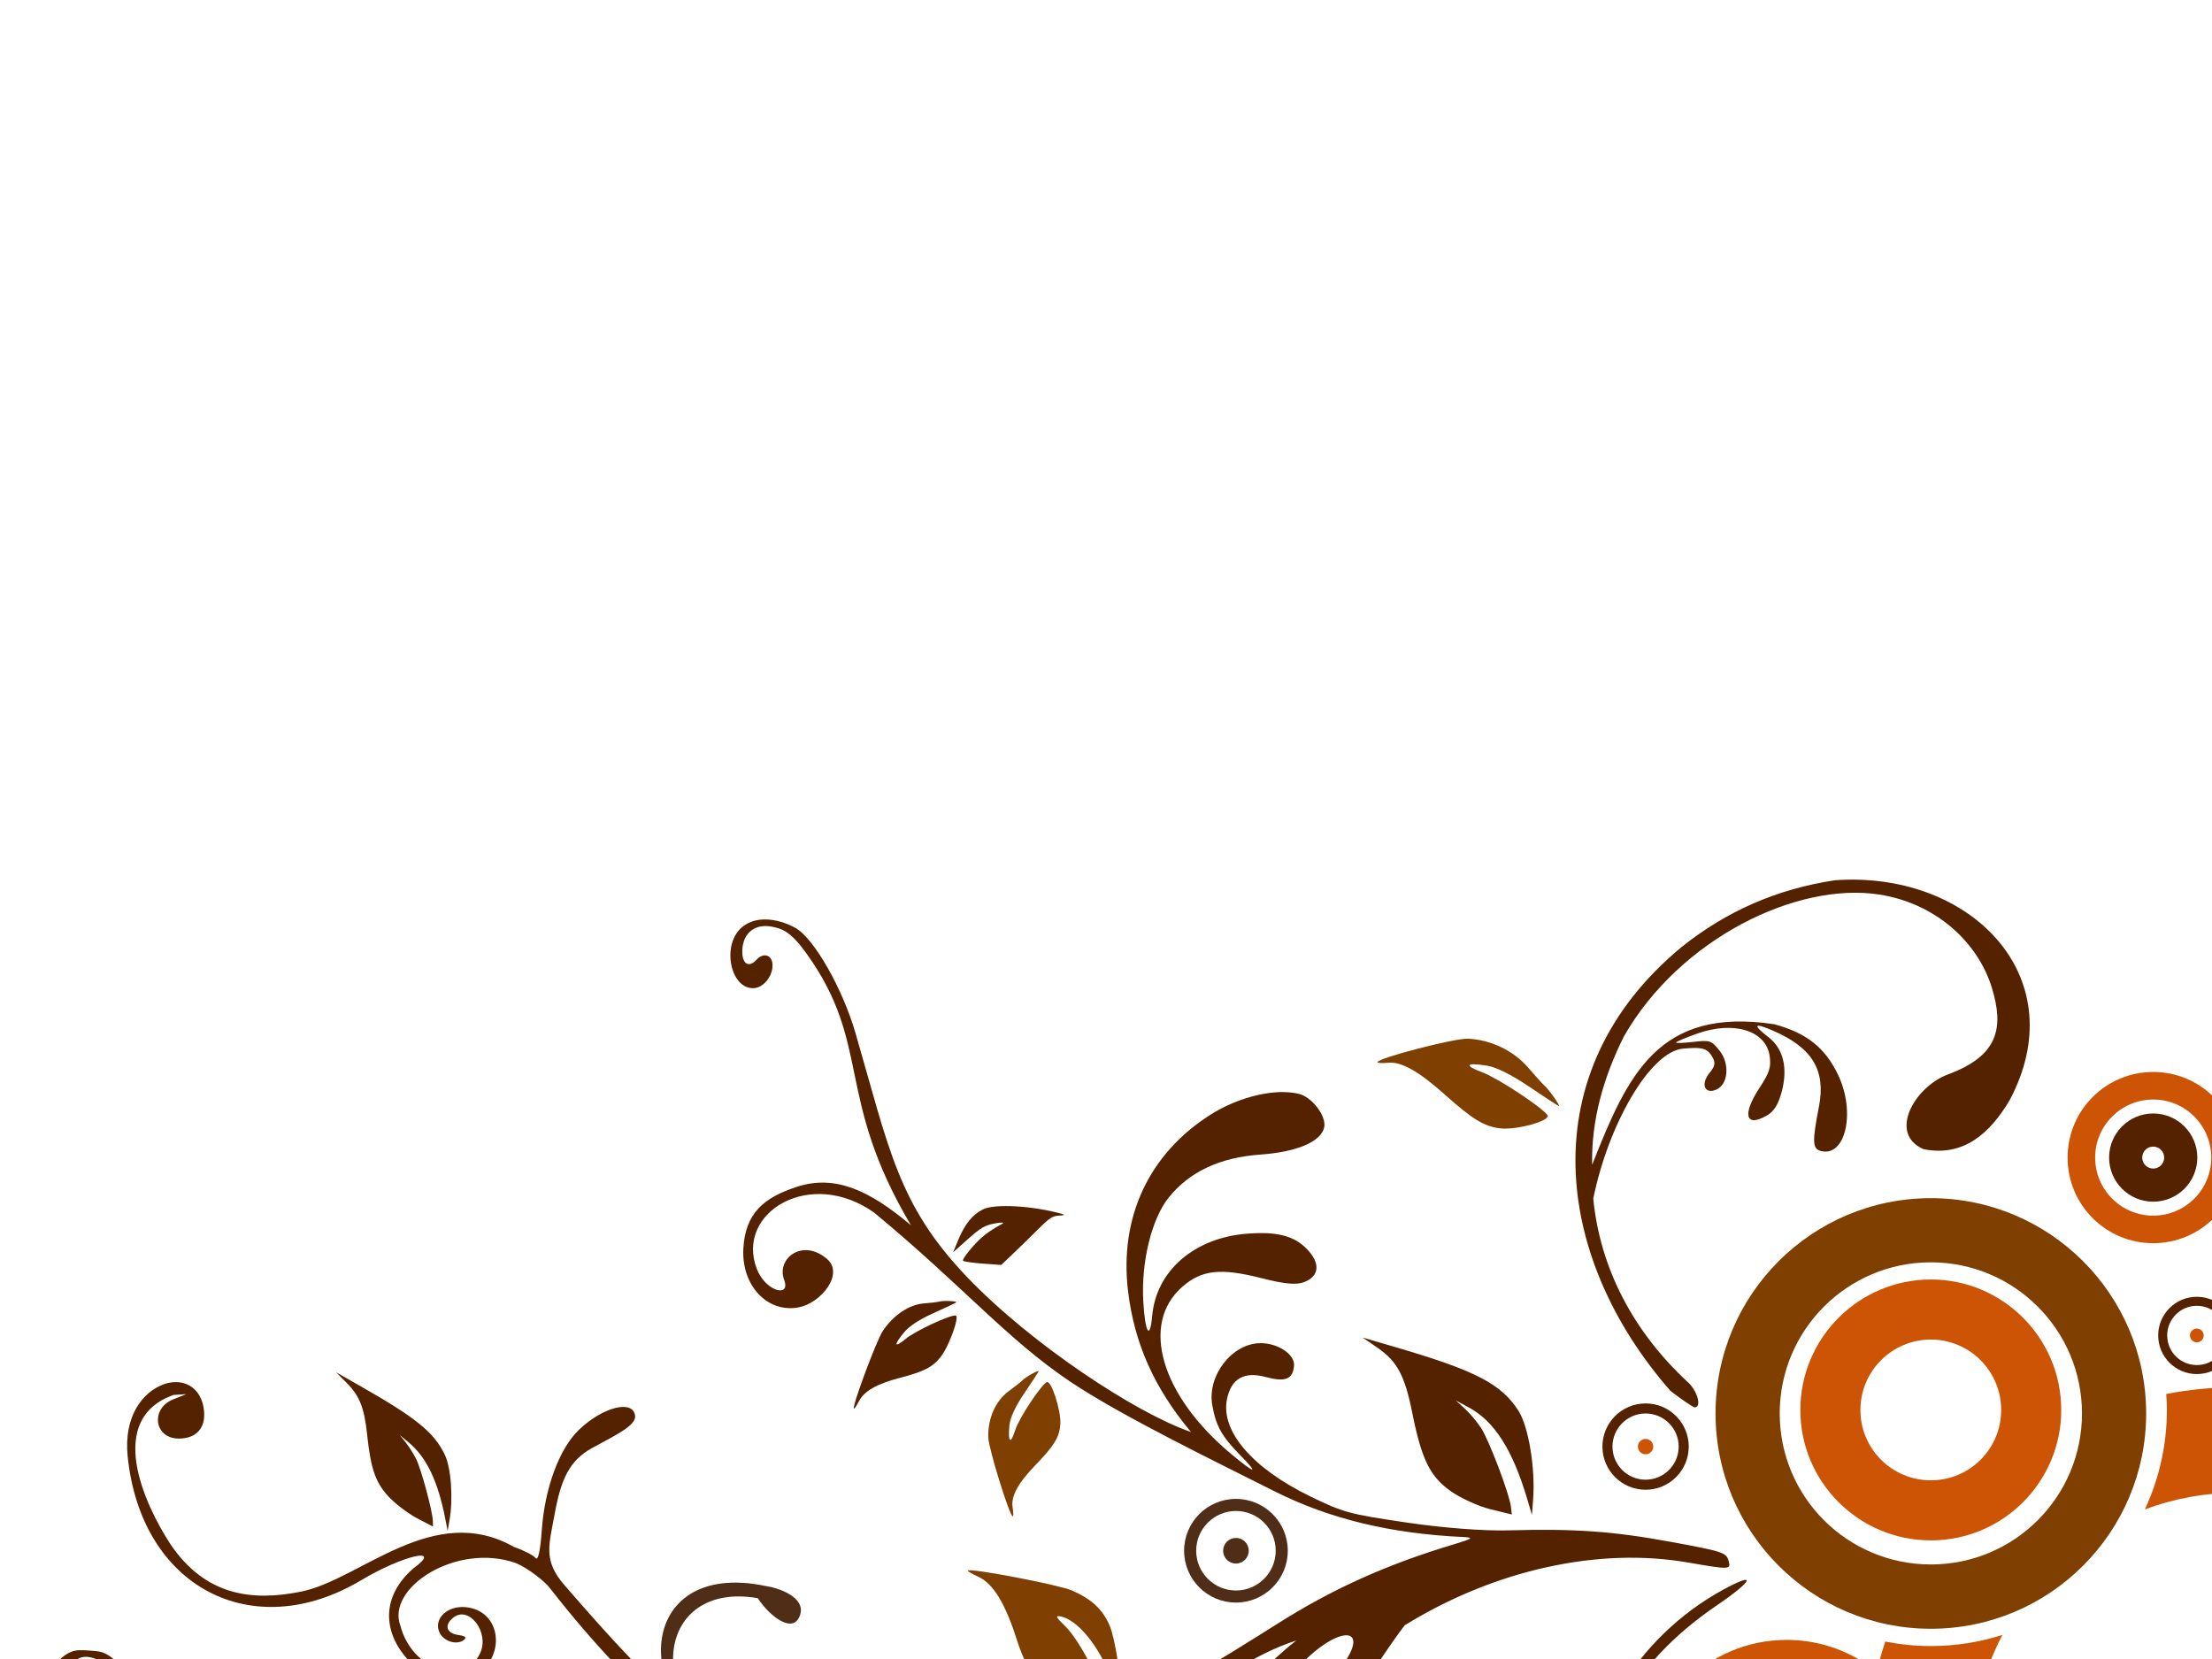 <?xml version="1.0"?><svg width="640" height="480" xmlns="http://www.w3.org/2000/svg">
 <title>orange vine leaf</title>
 <g>
  <title>Layer 1</title>
  <path fill="#552200" d="m760.787,287.234c-21.717,0.165 -42.58,18.716 -46.431,45.385c-2.554,17.692 -0.105,29.901 9.123,45.927c3.562,6.437 12.623,21.325 20.358,28.436c0.91,0.837 0.882,3.15 -1.046,2.46c-13.483,-3.554 -28.678,-2.875 -46.353,0.542l3.487,2.092c43.268,-6.491 74.137,16.446 91.796,44.707c1.32,-0.097 2.665,-0.155 4.01,-0.155c0.45,0 0.89,0.008 1.337,0.019c-0.01,-0.31 -0.019,-0.618 -0.019,-0.93c0,-1.664 0.145,-3.292 0.407,-4.881c-6.654,-9.242 -14.625,-18.194 -23.806,-26.382c-11.811,-10.535 -34.992,-47.963 -22.721,-58.227c12.373,-10.351 32.557,1.207 27.273,15.845c-2.391,6.624 -10.305,7.512 -8.155,2.324c2.525,-6.09 -4.194,-11.777 -11.487,-6.044c-5.312,4.176 1.199,12.827 7.516,14.315c9.059,2.134 17.498,-5.764 16.717,-16.581c-0.889,-12.308 -20.729,-21.984 -32.039,-13.172c-11.309,8.812 -5.069,26.918 1.104,40.503c2.991,6.583 0.145,6.25 -3.971,2.034c-11.212,-11.485 -16.063,-18.054 -22.586,-30.973c-4.764,-9.436 -5.196,-18.731 -3.196,-23.574c3.188,-7.719 9.015,-9.567 13.036,-4.145c3.912,5.274 6.94,6.049 8.62,2.266c1.963,-4.421 -4.925,-11.217 -10.596,-10.46c-8.413,1.123 -13.325,5.371 -14.431,12.533l-1.085,6.935l-1.22,-8.891c-1.576,-11.344 2.294,-23.98 8.93,-29.211c7.413,-5.843 17.782,-2.921 25.046,7.07c6.204,8.532 11.485,10.719 13.734,5.656c3.226,-7.264 -11.677,-20.768 -23.496,-21.288c-5.433,-0.239 -8.8,0.656 -12.765,3.429c-8.653,6.051 -8.183,3.315 1.046,-6.102c13.934,-14.218 26.439,-15.395 43.487,-4.029c10.455,6.971 17.04,5.648 15.613,-3.157c-0.086,-0.528 -0.192,-1.036 -0.329,-1.511c-0.961,-3.323 -3.314,-5.476 -8.813,-8.349c-5.862,-3.062 -12.011,-4.463 -18.092,-4.416l0,0zm171.06,169.452c-1.288,0.017 -2.623,0.237 -3.971,0.659c-2.741,1.107 -5.302,3.109 -7.128,5.404c-4.848,6.093 -6.197,22.115 -5.017,35.312c3.113,34.821 5.637,34.132 -5.695,52.9c-12.501,20.706 -31.065,19.456 -59.796,17.705c-8.914,-0.543 -16.336,-2.196 -28.339,-2.383c-12.775,-0.742 -21.882,1.704 -31.961,4.281c2.781,-2.067 5.369,-4.26 7.787,-6.567c-0.666,0.025 -1.323,0.039 -1.995,0.039c-3.449,0 -6.824,-0.328 -10.092,-0.949c-6.39,5.713 -14.238,10.623 -23.767,14.044c1.125,2.064 2,4.275 2.596,6.605c4.285,-1.432 8.346,-3.1 12.165,-4.998c0.008,-0.004 0.012,-0.016 0.019,-0.019c14.454,-2.724 30.168,-4.399 45.656,-1.53c14.307,2.184 25.491,13.247 33.976,24.349c2.51,3.634 4.723,8.751 5.656,12.92c0.499,2.23 1.154,6.136 1.027,7.729c-0.298,3.73 -3.22,4.516 -5.656,5.985c-3.029,1.827 -6.523,3.884 -8.407,6.45c-2.651,3.611 -1.992,7.287 1.085,9.433c3.586,2.301 11.071,2.371 13.075,-0.213c1.542,-1.989 -0.332,-4.194 -6.354,-2.847c-6.287,1.406 -5.002,-3.556 -2.557,-6.625c1.794,-2.251 4.701,-3.808 6.818,-4.707c5.621,-2.386 5.637,-4.319 4.843,-7.477c-0.508,-2.018 -0.087,-2.066 1.259,-0.349c11.296,14.43 20.984,23.05 29.675,25.259c8.692,2.209 12.04,2.244 16.717,1.743c4.677,-0.5 8.57,-3.29 9.065,-8.891c0.575,-6.497 -11.864,-11.539 -18.034,-8.62c-1.264,0.598 -1.838,2.83 -0.387,4.804c2.408,3.277 6.647,2.601 6.16,-0.387c-0.478,-2.933 2.545,-1.822 5.346,0.775c3.222,2.987 2.232,5.658 -1.143,7.942c-2.271,1.536 -4.316,1.815 -11.138,1.433c-8.958,-1.491 -14.167,-4.65 -18.789,-8.542c-5.17,-4.353 -9.433,-9.736 -13.772,-16.93c-3.356,-5.563 -6.359,-11.684 -12.029,-21.462c-0.449,-0.774 -2.711,-4.018 -4.223,-5.54c-2.131,-2.146 -4.911,-4.693 -7.69,-7.128c0.498,0.295 0.996,0.582 1.492,0.891c38.943,17.931 20.878,17.241 100.668,48.058c78.345,30.26 100.566,13.01 172.493,1.123c26.868,-5.275 59.509,-18.726 67.603,-23.399c38.248,-22.083 43.205,-2.867 58.595,0.504c2.537,0.473 5.327,0.684 7.729,0.426c5.088,-0.545 10.005,-0.912 15.399,-10.847c3.98,-7.33 0.752,-13.8 -6.392,-16.368c-6.901,-2.48 -8.438,0.996 -3.797,8.562c6.809,13.291 -1.962,16.347 -13.404,13.792c-9.249,-2.065 -7.809,-3.987 -17.201,-8.077c-19.31,-8.41 -31.469,4.702 -25.395,-3.39c12.599,-16.784 32.898,-39.748 38.489,-62.218c3.272,-13.152 0.815,-34.382 -4.959,-42.809c-4.296,-6.268 -10.273,-13.049 -21.152,-12.997c-1.125,0.006 -2.311,0.093 -3.545,0.252c-16.607,2.144 -25.919,22.14 -12.436,26.46c3.119,0.999 7.621,2.276 11.545,-0.601c6.515,-4.775 2.769,-11.585 -4.029,-10.034c-6.672,1.523 -7.214,-1.995 -2.499,-7.245c5.423,-6.037 13.864,-6.802 20.939,-1.84c18.994,16.892 15.163,48.99 0.562,71.845c-6.955,10.886 -18.036,22.862 -23.826,31.438c-4.399,6.516 -26.732,23.402 -30.257,23.69c-0.806,0.066 4.566,-9.168 6.547,-15.128c6.205,-18.665 4.015,-39.352 -9.201,-45.269c-3.374,-1.511 -7.256,-2.354 -17.801,1.395c12.731,-2.443 23.144,2.676 25.646,15.07c3.637,18.009 -4.811,34.306 -14.431,43.196c-15.058,13.917 -93.051,30.261 -132.92,29.579c-5.08,-0.087 -8.453,-0.716 -2.576,-4.32c21.864,-10.997 32.164,-20.913 38.198,-36.688c2.39,-6.248 2.796,-12.279 3.564,-21.365c0.152,-2.546 2.471,-10.695 5.462,-15.361c14.84,-20.485 48.679,-21.498 52.513,-5.559c6.234,17.074 -6.928,35.283 -20.32,27.06c-7.695,-4.725 -7.039,-18.209 0.852,-17.782c4.882,0.264 6.016,3.592 2.402,6.896c-2.115,1.933 -2.301,2.832 -0.659,2.906c3.664,0.165 7.077,-4.286 6.276,-8.213c-1.173,-5.748 -8.724,-6.932 -14.354,-2.247c-11.383,9.473 -1.938,26.564 13.676,24.794c6.384,-0.724 11.275,-4.783 15.361,-12.591c6.262,-17.816 -0.17,-35.272 -20.513,-36.901c-5.647,-0.452 -13.862,0.873 -18.518,3.119c5.757,-8.564 13.554,-16.603 18.867,-20.087c6.781,-4.447 9.242,-5.274 15.38,-5.249c7.705,0.031 13.172,3.892 14.237,9.763c1.348,7.433 -8.66,13.106 -12.862,7.632c-2.574,-3.354 1.681,-5.511 2.537,-3.312c0.534,1.371 2.863,0.774 3.274,-1.201c1.265,-6.084 -4.956,-7.09 -7.651,-1.375c-2.963,7.262 3.3,10.499 8.852,9.182c11.36,-3.42 10.632,-17.09 -1.201,-22.547c-3.876,-1.788 -8.916,-1.992 -14.179,-0.833c-7.848,2.005 -16.818,10.194 -22.276,16.116c-8.451,9.17 -16.817,16.223 -24.775,24.697c-2.74,3.014 -4.528,7.145 -4.591,8.542c-0.071,1.574 -2.853,-9.69 -7.554,-16.445c-8.175,-11.747 -14.847,-15.892 -23.109,-17.956c-6,-1.566 -14.333,-0.307 -11.738,5.656c2.005,4.608 4.754,1.597 14.741,3.002c6.585,0.927 11.511,3.463 16.213,9.182c8.284,10.075 9.567,21.872 8.349,34.983c1.08,23.995 -20.32,39.861 -43.68,49.666c-35.495,14.11 -103.369,-17.46 -139.331,-38.237c-11.064,-6.392 -18.883,-10.967 -26.46,-14.857c-6.148,-3.156 -12.136,-5.862 -19.564,-8.717c-0.58,-0.146 -2.289,-1.159 0.155,-0.814c70.531,5.106 69.504,-5.744 93.733,-49.356c12.456,-18.985 37.422,-14.63 37.54,2.789c0.048,7.042 -6.14,11.504 -6.218,5.889c-0.091,-6.592 -9.285,-9.372 -13.714,-1.22c-3.226,5.937 6.182,11.302 12.571,10.169c9.164,-1.625 13.352,-11.99 8.794,-21.83c-4.242,-9.157 -10.772,-11.488 -20.978,-10.867c-11.556,0.703 -19.121,8.61 -26.596,22.353c0.186,-22.857 -6.95,-41.2 -1.685,-58.44c2.166,-7.091 3.778,-9.563 6.528,-11.274c4.087,-2.543 8.958,-2.507 10.983,1.821c1.761,3.763 0.444,5.878 -2.712,4.32c-3.216,-1.588 -6.411,4.013 -3.7,7.632c1.633,2.18 5.693,2.494 7.361,2.131c4.911,-1.068 6.095,-9.05 3.196,-14.721c-2.225,-3.848 -5.684,-5.65 -9.55,-5.598z" id="path3801"/>
  <path fill="#cc5404" d="m743.76,567.194c-1.476,2.427 -3.018,4.806 -4.668,7.109c8.074,1.224 14.257,8.184 14.257,16.6c0,9.28 -7.514,16.794 -16.794,16.794c-7.947,0 -14.601,-5.508 -16.349,-12.92c-2.164,1.834 -4.402,3.58 -6.702,5.249c3.631,9.17 12.585,15.651 23.051,15.651c13.688,0 24.775,-11.086 24.775,-24.775c0,-11.177 -7.404,-20.621 -17.569,-23.709z" id="path3839"/>
  <path fill="#552200" d="m736.555,578.138c-0.123,0 -0.246,0.016 -0.368,0.019c-3.758,4.799 -7.905,9.275 -12.378,13.404c0,0.007 -0,0.013 0,0.019c0.352,6.729 5.93,12.087 12.746,12.087c7.043,0 12.765,-5.722 12.765,-12.765c0,-7.043 -5.722,-12.765 -12.765,-12.765l0,0zm0,9.588c1.761,0 3.177,1.416 3.177,3.177c0,1.761 -1.416,3.177 -3.177,3.177c-1.761,0 -3.177,-1.416 -3.177,-3.177c0,-1.761 1.416,-3.177 3.177,-3.177z" id="path3841"/>
  <path fill="#7f3f00" d="m795.731,460.386c-15.987,0 -30.22,7.523 -39.361,19.215c1.623,6.114 2.736,12.43 3.312,18.905c4.968,-15.158 19.23,-26.111 36.048,-26.111c2.348,0 4.646,0.231 6.876,0.639c-2.626,-3.668 -4.453,-7.963 -5.191,-12.61c-0.557,-0.018 -1.124,-0.039 -1.685,-0.039zm42.034,23.031c-3.387,1.338 -7.063,2.073 -10.925,2.073c-0.863,0 -1.732,-0.044 -2.576,-0.116c5.84,6.671 9.395,15.387 9.395,24.949c0,20.945 -16.982,37.927 -37.927,37.927c-17.111,0 -31.577,-11.336 -36.3,-26.905c-0.723,6.452 -1.994,12.732 -3.758,18.809c9.105,12.209 23.662,20.106 40.058,20.106c27.573,0 49.917,-22.364 49.917,-49.937c0,-9.911 -2.905,-19.137 -7.884,-26.905z" id="path3649"/>
  <path fill="#cc5404" d="m622.991,310.15c-13.688,0 -24.774,11.086 -24.774,24.774c0,13.688 11.086,24.774 24.774,24.774c13.688,0 24.774,-11.086 24.774,-24.774c0,-13.688 -11.086,-24.774 -24.774,-24.774zm0,7.976c9.28,0 16.798,7.518 16.798,16.798c0,9.28 -7.518,16.798 -16.798,16.798c-9.28,0 -16.798,-7.518 -16.798,-16.798c0,-9.28 7.518,-16.798 16.798,-16.798z" id="path3664"/>
  <path fill="#552200" d="m622.991,322.163c-7.043,0 -12.762,5.719 -12.762,12.762c0,7.043 5.719,12.762 12.762,12.762c7.043,0 12.762,-5.719 12.762,-12.762c0,-7.043 -5.719,-12.762 -12.762,-12.762zm0,9.589c1.761,0 3.173,1.412 3.173,3.173c0,1.761 -1.412,3.173 -3.173,3.173c-1.761,0 -3.173,-1.412 -3.173,-3.173c0,-1.761 1.412,-3.173 3.173,-3.173z" id="path3666"/>
  <path fill="#cc5404" id="path3072" d="m526.494,686.824c12.42,-11.001 13.57,-29.975 2.569,-42.395c-11.001,-12.421 -29.975,-13.57 -42.395,-2.569c-10.745,9.517 -13.056,25.003 -6.361,37.048c3.849,-1.382 8.033,-1.435 11.879,-0.173c-0.289,-0.289 -0.564,-0.59 -0.838,-0.9c-7.458,-8.421 -6.68,-21.268 1.741,-28.726c8.421,-7.458 21.268,-6.68 28.726,1.741c7.458,8.421 6.68,21.268 -1.741,28.726c-5.76,5.102 -13.595,6.365 -20.361,3.949c0.144,0.151 0.291,0.283 0.431,0.44c2.66,3.003 4.133,6.645 4.49,10.354c7.711,0.501 15.615,-1.963 21.86,-7.495z"/>
  <path fill="#7f3f00" id="path3074" d="m516.838,675.926c6.39,-5.66 6.983,-15.446 1.323,-21.836c-5.66,-6.39 -15.446,-6.983 -21.836,-1.323c-6.39,5.66 -6.983,15.446 -1.323,21.836c5.66,6.39 15.446,6.983 21.836,1.323zm-7.706,-8.701c-1.598,1.415 -4.014,1.269 -5.429,-0.329c-1.415,-1.598 -1.269,-4.014 0.329,-5.429c1.598,-1.415 4.014,-1.269 5.429,0.329c1.415,1.598 1.269,4.014 -0.329,5.429z"/>
  <g fill="#008000" id="g3076">
   <path fill="#552200" d="m497.317,708.321c6.758,-5.986 7.385,-16.323 1.399,-23.081c-5.986,-6.758 -16.323,-7.385 -23.081,-1.399c-6.758,5.986 -7.385,16.323 -1.399,23.081c5.986,6.758 16.323,7.385 23.081,1.399zm-2.526,-2.852c-5.181,4.589 -13.114,4.108 -17.703,-1.073c-4.589,-5.181 -4.108,-13.114 1.073,-17.703c5.181,-4.589 13.114,-4.108 17.703,1.073c4.589,5.181 4.108,13.114 -1.073,17.703z" id="path3078"/>
   <path fill="#cc5404" id="path3080" d="m483.142,699.032c-1.632,-1.843 -1.461,-4.66 0.381,-6.292c1.843,-1.632 4.66,-1.461 6.292,0.381c1.632,1.843 1.461,4.66 -0.381,6.292c-1.843,1.632 -4.66,1.461 -6.292,-0.381z"/>
  </g>
  <g fill="#502d16" id="g2935">
   <path fill="#502d16" id="path3789" d="m390.003,524.088c-8.6,0 -15.564,6.964 -15.564,15.564c0,8.6 6.964,15.601 15.564,15.601c8.6,0 15.564,-7.001 15.564,-15.601c0,-8.6 -6.964,-15.564 -15.564,-15.564zm0,3.002c6.946,0 12.562,5.616 12.562,12.562c0,6.946 -5.616,12.599 -12.562,12.599c-6.946,0 -12.562,-5.653 -12.562,-12.599c0,-6.946 5.616,-12.562 12.562,-12.562z"/>
   <path fill="#502d16" d="m394.496,539.668c0,2.481 -2.011,4.492 -4.492,4.492c-2.481,0 -4.492,-2.011 -4.492,-4.492c0,-2.481 2.011,-4.492 4.492,-4.492c2.481,0 4.492,2.011 4.492,4.492z" id="path3793"/>
  </g>
  <g fill="#502d16" id="g2942">
   <path fill="#502d16" d="m173.835,493.189c-5.902,0 -10.689,4.787 -10.689,10.689c0,5.902 4.787,10.689 10.689,10.689c5.902,0 10.689,-4.787 10.689,-10.689c0,-5.902 -4.787,-10.689 -10.689,-10.689zm0,2.49c4.525,0 8.198,3.674 8.198,8.198c0,4.525 -3.674,8.198 -8.198,8.198c-4.525,0 -8.198,-3.674 -8.198,-8.198c0,-4.525 3.674,-8.198 8.198,-8.198z" id="path3785"/>
   <g fill="#502d16" id="g2939">
    <path fill="#502d16" d="m175.467,503.879c0,0.903 -0.732,1.635 -1.635,1.635c-0.903,0 -1.635,-0.732 -1.635,-1.635c0,-0.903 0.732,-1.635 1.635,-1.635c0.903,0 1.635,0.732 1.635,1.635z" id="path3787"/>
   </g>
  </g>
  <g fill="#552200" id="g2957">
   <path fill="#552200" id="path3779" d="m476.117,406.056c-6.895,0 -12.487,5.592 -12.487,12.487c0,6.895 5.593,12.487 12.487,12.487c6.895,0 12.487,-5.593 12.487,-12.487c0,-6.895 -5.592,-12.487 -12.487,-12.487zm0,2.909c5.286,0 9.578,4.292 9.578,9.578c0,5.286 -4.292,9.578 -9.578,9.578c-5.286,0 -9.578,-4.292 -9.578,-9.578c0,-5.286 4.292,-9.578 9.578,-9.578z"/>
   <path fill="#cc5404" d="m478.335,418.545c0,1.227 -0.995,2.221 -2.221,2.221c-1.227,0 -2.221,-0.995 -2.221,-2.221c0,-1.227 0.995,-2.221 2.221,-2.221c1.227,0 2.221,0.995 2.221,2.221z" id="path3781"/>
  </g>
  <path fill="#552200" id="path3773" d="m635.611,375.2c-6.173,0 -11.18,5.007 -11.18,11.18c0,6.173 5.007,11.18 11.18,11.18c6.173,0 11.18,-5.007 11.18,-11.18c0,-6.173 -5.007,-11.18 -11.18,-11.18zm0,2.605c4.733,0 8.575,3.843 8.575,8.575c0,4.733 -3.843,8.575 -8.575,8.575c-4.733,0 -8.575,-3.843 -8.575,-8.575c0,-4.733 3.843,-8.575 8.575,-8.575z"/>
  <path fill="#cc5404" d="m516.928,474.474c-22.839,0 -41.355,18.516 -41.355,41.355c0,6.207 1.366,12.1 3.817,17.38c1.253,-0.722 2.675,-1.149 4.224,-1.149c4.714,0 8.56,3.847 8.56,8.56c0,2.433 -1.035,4.597 -2.668,6.151c7.3,6.467 16.897,10.376 27.422,10.376c9.896,0 18.968,-3.51 26.088,-9.301c-1.573,-4.171 -2.896,-8.467 -3.965,-12.859c-5.372,6.179 -13.285,10.079 -22.123,10.079c-16.178,0 -29.312,-13.06 -29.312,-29.238c0,-16.178 13.134,-29.312 29.312,-29.312c7.66,0 14.642,2.968 19.862,7.782c0.576,-4.506 1.422,-8.945 2.52,-13.266c-6.453,-4.162 -14.136,-6.559 -22.382,-6.559z" id="path3726"/>
  <path fill="#552200" d="m516.928,491.669c-13.323,0 -24.124,10.838 -24.124,24.161c0,13.323 10.801,24.087 24.124,24.087c8.794,0 16.495,-4.688 20.715,-11.71c-1.135,-6.377 -1.742,-12.937 -1.742,-19.64c0,-2.447 0.104,-4.893 0.259,-7.3c-4.409,-5.807 -11.385,-9.598 -19.233,-9.598zm0,10.672c7.423,0 13.415,6.066 13.415,13.489c0,7.423 -5.992,13.415 -13.415,13.415c-7.423,0 -13.415,-5.992 -13.415,-13.415c0,-7.423 5.992,-13.489 13.415,-13.489z" id="path3728"/>
  <g fill="#552200" id="g2996">
   <path fill="#552200" id="path3686" d="m607.162,612.771c-9.923,0 -17.973,8.049 -17.973,17.973c0,9.923 8.049,17.973 17.973,17.973c9.923,0 17.973,-8.049 17.973,-17.973c0,-9.923 -8.049,-17.973 -17.973,-17.973zm0,4.187c7.608,0 13.785,6.177 13.785,13.785c0,7.608 -6.177,13.785 -13.785,13.785c-7.608,0 -13.785,-6.177 -13.785,-13.785c0,-7.608 6.177,-13.785 13.785,-13.785z"/>
   <path fill="#cc5404" d="m612.847,630.745c0,3.142 -2.547,5.69 -5.69,5.69c-3.142,0 -5.69,-2.547 -5.69,-5.69c0,-3.142 2.547,-5.69 5.69,-5.69c3.142,0 5.69,2.547 5.69,5.69z" id="path3690"/>
  </g>
  <path fill="#552200" d="m567.326,552.294c-19.847,0 -35.945,16.098 -35.945,35.945c0,19.847 16.098,35.908 35.945,35.908c19.847,0 35.945,-16.061 35.945,-35.908c0,-19.847 -16.098,-35.945 -35.945,-35.945zm0,10.487c14.058,0 25.458,11.4 25.458,25.458c0,14.058 -11.4,25.421 -25.458,25.421c-14.058,0 -25.458,-11.363 -25.458,-25.421c0,-14.058 11.4,-25.458 25.458,-25.458z" id="path3678"/>
  <path fill="#cc5404" d="m567.326,567.265c-11.577,0 -20.974,9.397 -20.974,20.974c0,11.577 9.397,20.937 20.974,20.937c11.577,0 20.974,-9.36 20.974,-20.937c0,-11.577 -9.397,-20.974 -20.974,-20.974zm0,9.264c6.45,0 11.673,5.26 11.673,11.71c0,6.45 -5.223,11.673 -11.673,11.673c-6.45,0 -11.673,-5.223 -11.673,-11.673c0,-6.45 5.223,-11.71 11.673,-11.71z" id="path3682"/>
  <path fill="#7f3f00" d="m664.326,577.156c-19.985,0 -36.17,16.185 -36.17,36.17c0,19.984 16.185,36.17 36.17,36.17c19.984,0 36.17,-16.185 36.17,-36.17c0,-19.984 -16.185,-36.17 -36.17,-36.17zm0,11.645c13.549,0 24.525,10.976 24.525,24.525c0,13.549 -10.976,24.525 -24.525,24.525c-13.549,0 -24.525,-10.976 -24.525,-24.525c0,-13.549 10.976,-24.525 24.525,-24.525z" id="path3670"/>
  <path fill="#cc5404" d="m664.326,594.694c-10.282,0 -18.632,8.35 -18.632,18.632c0,10.282 8.35,18.632 18.632,18.632c10.282,0 18.632,-8.35 18.632,-18.632c0,-10.282 -8.35,-18.632 -18.632,-18.632zm0,13.999c2.57,0 4.632,2.062 4.632,4.633c0,2.57 -2.062,4.633 -4.632,4.633c-2.571,0 -4.633,-2.062 -4.633,-4.633c0,-2.571 2.062,-4.633 4.633,-4.633z" id="path3672"/>
  <path fill="#7f3f00" d="m558.654,346.665c-34.401,0 -62.293,27.892 -62.293,62.293c0,34.401 27.892,62.293 62.293,62.293c34.401,0 62.293,-27.892 62.293,-62.293c0,-34.401 -27.891,-62.293 -62.293,-62.293zm0,18.565c24.147,0 43.727,19.58 43.727,43.727c0,24.147 -19.58,43.69 -43.727,43.69c-24.147,0 -43.727,-19.543 -43.727,-43.69c0,-24.147 19.58,-43.727 43.727,-43.727z" id="path2849"/>
  <path fill="#cc5404" d="m558.654,370.196c-20.839,0 -37.761,16.922 -37.761,37.761c0,20.839 16.922,37.724 37.761,37.724c20.839,0 37.724,-16.885 37.724,-37.724c0,-20.839 -16.885,-37.761 -37.724,-37.761zm0,17.38c11.247,0 20.344,9.135 20.344,20.381c0,11.246 -9.098,20.344 -20.344,20.344c-11.246,0 -20.381,-9.098 -20.381,-20.344c0,-11.247 9.135,-20.381 20.381,-20.381z" id="path3625"/>
  <path fill="#cc5404" d="m647.294,401.361c-7.023,0 -13.884,0.675 -20.53,1.964c0.103,1.532 0.185,3.074 0.185,4.632c0,10.277 -2.307,20.014 -6.374,28.756c8.325,-3.098 17.315,-4.817 26.718,-4.817c42.34,0 76.671,34.331 76.671,76.671c0,30.148 -17.417,56.217 -42.727,68.74c9.717,4.692 17.23,13.176 20.678,23.531c31.481,-18.677 52.584,-53.012 52.584,-92.272c0,-59.21 -47.996,-107.206 -107.206,-107.206zm-67.925,71.668c-6.534,2.078 -13.492,3.224 -20.715,3.224c-4.516,0 -8.921,-0.46 -13.192,-1.297c-3.487,10.572 -5.373,21.87 -5.373,33.611c0,15.8 3.422,30.818 9.561,44.32c5.325,-2.672 11.312,-4.187 17.676,-4.187c6.199,0 12.047,1.422 17.268,3.965c-8.797,-12.472 -13.97,-27.673 -13.97,-44.098c0,-12.829 3.173,-24.911 8.745,-35.538zm23.605,98.09c2.489,5.177 3.891,10.955 3.891,17.083c0,6.411 -1.553,12.47 -4.262,17.824c6.629,3.044 13.627,5.429 20.9,7.078c0.122,-11.298 4.917,-21.484 12.525,-28.719c-12.182,-1.795 -23.443,-6.451 -33.055,-13.266z" id="path3629"/>
  <path fill="#552200" d="m221.512,266.024c-2.299,-0.027 -4.52,0.524 -6.373,1.879c-6.836,5 -3.781,19.097 3.506,17.937c1.686,-0.269 3.881,-2.102 4.61,-4.727c1.21,-4.357 -1.94,-6.096 -4.358,-3.448c-2.373,2.599 -4.379,1.105 -4.107,-3.041c0.313,-4.767 3.715,-7.41 8.446,-6.528c3.183,0.594 5.614,1.564 9.956,7.574c19.228,26.617 8.232,41.517 30.373,78.838c-11.96,-10.086 -21.87,-14.704 -32.891,-11.158c-9.733,3.133 -14.971,7.671 -15.593,17.744c-0.668,10.824 6.988,18.961 16.116,17.142c6.364,-1.268 13.183,-9.685 8.02,-14.043c-7.09,-5.983 -14.651,-0.053 -12.339,6.121c1.969,5.259 -5.407,3.362 -7.923,-3.216c-6.224,-16.269 15.45,-29.408 33.956,-16.251c25.545,21.096 38.385,36.594 56.775,48.929c15.089,10.122 43.413,23.785 59.041,31.69c15.902,7.989 33.583,12.267 54.741,13.25c3.033,0.141 2.58,0.487 -2.906,2.13c-19.278,5.777 -35.077,12.879 -51.022,22.993c-30.552,19.277 -91.437,57.508 -132.183,45.404c-30.366,-9.02 -45.359,-23.532 -74.072,-56.639c-6.217,-7.168 -4.418,-11.605 -2.828,-20.416c1.821,-10.094 4.221,-15.565 10.828,-19.216c6.36,-3.514 12.744,-6.431 12.474,-9.259c-0.465,-4.873 -9.271,-2.727 -16.29,4.01c-5.645,5.418 -9.864,16.844 -10.712,28.997c-0.413,5.916 -1.096,8.983 -1.782,8.078c-0.609,-0.803 -3.423,-2.235 -6.218,-3.196c-23.413,-13.307 -44.449,9.412 -61.54,12.881c-14.56,2.956 -27.811,1.072 -37.83,-13.579c-7.875,-12.043 -18.84,-36.383 0.852,-43.312l3.661,-0.213l-3.719,1.472c-6.742,2.664 -5.604,11.328 1.492,11.371c5.066,0.03 7.84,-2.97 7.361,-8c-0.522,-5.474 -4.144,-8.762 -9.085,-8.291c-0.947,0.091 -1.826,0.307 -2.673,0.62c-5.931,2.193 -11.509,9.126 -10.344,20.726c3.813,37.973 36.076,54.692 67.525,35.952c12.33,-7.348 24.06,-9.919 15.07,-3.39c-11.065,9.703 -8.076,22.27 2.925,30.276c5.617,2.96 10.174,3.363 14.256,1.182c9.985,-5.337 8.612,-19.338 -2.014,-20.301c-5.255,-0.476 -9.248,3.317 -7.593,7.206c1.131,2.657 4.983,3.902 7.089,2.305c0.944,-0.715 0.457,-1.171 -1.588,-1.453c-3.495,-0.481 -4.182,-2.921 -1.395,-5.075c4.506,-3.481 10.399,4.239 7.768,10.189c-4.58,10.355 -19.823,4.948 -23.109,-7.729c-4.245,-11.021 16.233,-24.269 33.414,-18.188c3.683,1.544 8.398,5.429 9.53,6.876c27.574,35.273 51.868,54.21 80.368,61.017c8.567,2.046 16.546,3.057 24.019,3.254c-71.446,15.034 -140.092,-20.449 -177.878,-26.247c-13.866,-2.127 -17.247,-0.871 -22.198,0.33c-25.207,6.109 -23.43,-18.996 -35.583,-19.797c-2.416,-0.159 -3.002,-0.272 -4.61,-0.232c-2.067,0.051 -3.859,0.998 -5.869,2.905c-3.314,3.146 -3.813,8.086 -1.123,11.022c2.598,2.836 4.179,1.07 3.913,-4.358c0.254,-14.668 14.434,-5.295 19.041,3.622c6.566,12.709 18.501,8.952 13.114,12.978c-10.097,7.545 -25.335,17.263 -33.588,29.579c-4.831,7.208 -9.024,20.373 -8.445,26.537c0.475,5.06 1.761,10.885 8.329,12.455c8.29,1.982 17.664,-8.119 12.455,-13.346c-1.205,-1.209 -2.976,-2.865 -5.53,-1.918c-4.24,1.571 -4.202,6.361 -0.639,6.77c3.496,0.402 2.851,2.625 -0.669,4.833c-4.047,2.539 -8.172,1.33 -10.227,-3.022c-1.383,-2.928 -1.347,-5.239 0.31,-12.474c1.119,-4.885 3.53,-11.518 5.327,-14.741c6.116,-10.969 20.886,-25.469 31.496,-30.876c4.488,-2.288 18.642,-7.438 19.738,-7.187c0.407,0.093 -2.256,2.272 -5.908,4.843c-8.32,5.856 -15.864,17.889 -18.15,28.939l-1.491,7.206l2.305,-6.179c3.917,-10.568 8.837,-18.176 14.954,-23.09c11.11,-8.924 19.32,-10.885 41.976,-6.101c29.124,6.149 114.81,45.357 193.471,12.261c32.171,-11.033 53.72,-35.963 77.327,-43.448c-32.321,25.304 -46.554,71.641 -78.644,99.177c-8.424,7.229 -18.658,10.146 -24.058,10.44c-5.401,0.295 -9.905,-2.179 -11.429,-6.76c-1.428,-4.295 0.591,-10.698 4.378,-13.927c2.97,-2.532 4.805,-6.614 3.642,-8.078c-2.563,-3.222 -9.52,1.583 -11.913,8.233c-2.375,6.597 -1.437,12.029 2.828,16.464c2.108,2.192 3.274,4.115 2.576,4.262c-1.751,0.37 -9.857,-2.082 -15.496,-8.174c-5.639,-6.093 -8.939,-19.647 -2.983,-23.652c5.901,-3.968 5.956,-8.457 2.382,-9.743c-8.096,-2.914 -15.742,12.45 -6.024,29.482c9.718,17.032 29.302,18.957 50.906,9.336c21.598,-9.617 52.113,-68.202 82.672,-97.413c11.92,-13.945 22.868,-14.64 15.051,-3.177c-41.621,73.098 -88.336,130.282 -160.522,156.977c-19.319,7.145 -45.77,1.419 -57.278,-8.639c-9.369,-7.606 -6.296,-21.4 1.491,-31.147c-25.841,27.213 2.486,47.624 33.356,46.217c7.748,-1.198 4.51,-0.027 -6.431,3.352c-31.683,5.99 -86.753,-1.876 -88.968,-42.363c-0.242,-8.257 4.582,-15.72 10.867,-16.795c6.313,-1.079 10.026,8.453 3.99,10.247c-3.486,1.037 -4.812,-0.293 -1.937,-1.956c1.76,-1.019 1.838,-1.557 0.349,-2.576c-2.702,-1.849 -5.639,1.444 -3.661,4.106c2.195,2.956 8.193,1.708 9.317,-1.937c1.075,-3.488 -0.912,-7.628 -3.671,-8.823c-16.014,-6.939 -25.067,15.536 -14.692,35.089c10.374,19.554 45.581,31.981 73.762,29.114c133.92,-13.571 191.16,-141.9 221.52,-181.752c25.958,-16.016 55.975,-22.668 81.936,-18.17c12.066,2.091 12.477,2.089 11.797,-0.406c-0.67,-2.456 -1.53,-2.767 -16.62,-5.54c-16.9,-3.106 -27.867,-3.878 -47.07,-3.351c-7.212,0.197 -18.794,-0.684 -29.52,-2.267c-16.668,-2.459 -18.218,-2.878 -27.836,-7.554c-16.758,-8.15 -25.957,-18.856 -24.116,-28.087c1.189,-5.96 4.939,-8.149 11.177,-6.47c5.735,1.544 7.903,0.684 8.232,-3.293c0.271,-3.272 -4.792,-6.594 -9.878,-6.489c-8.123,0.168 -15.25,9.381 -13.792,17.84c1.049,6.087 2.719,9.084 8.135,14.605c5.482,5.589 4.351,5.456 -2.576,-0.31c-20.409,-16.988 -26.478,-37.72 -14.218,-48.445c5.636,-4.93 11.1,-5.509 22.993,-2.479c6.55,1.668 9.929,1.985 12.203,1.143c4.067,-1.508 4.773,-4.823 1.802,-8.504c-3.782,-4.685 -8.833,-6.232 -18.112,-5.54c-15.361,1.145 -26.434,10.705 -27.602,23.806c-0.647,7.246 -2.052,4.914 -2.577,-4.261c-0.648,-11.332 2.433,-23.873 7.361,-29.986c6.084,-7.546 14.834,-11.61 26.731,-12.455c10.368,-0.736 17.311,-3.718 18.247,-7.806c0.747,-3.26 -3.518,-8.874 -7.399,-9.763c-1.281,-0.293 -2.712,-0.462 -4.204,-0.484c-0.404,-0.006 -0.824,-0.013 -1.239,0c-6.239,0.201 -13.694,2.552 -19.816,6.392c-18.018,11.302 -26.723,29.874 -24.058,51.429c1.828,14.789 7.416,27.647 18.188,40.522c-15.857,-5.421 -46.243,-25.405 -64.91,-44.958c-19.901,-20.876 -22.433,-36.997 -32.193,-70.566c-3.7,-12.724 -11.959,-27.342 -17.376,-30.334c-2.567,-1.419 -5.645,-2.407 -8.6,-2.441l0,0z" id="path2983"/>
  <path fill="#552200" d="m568.225,631.446c-2.069,0.014 -3.692,1.02 -6.237,3.719c-12.404,13.152 -5.733,35.401 13.114,43.777c9.768,4.341 17.192,4.919 27.913,2.208c15.603,-3.946 27.91,-11.851 39.825,-25.569c7.093,-8.166 4.101,-2.655 -4.32,7.942c-16.073,20.226 -39.269,33.433 -63.147,35.951c-9.813,1.035 -26.271,-0.924 -38.508,-4.591c-4.398,-1.318 -8.684,-2.808 -11.68,-3.506c-1.309,0.903 -2.655,1.711 -4.048,2.402c0.075,0.055 0.132,0.095 0.213,0.155c3.278,2.397 23.024,9.568 31.012,10.731c14.532,2.117 27.948,0.92 44.223,-3.952c25.344,-7.586 43.423,-22.267 58.692,-47.69c0.532,-0.885 -0.705,-1.897 -3.409,-2.789l-4.242,-1.395l-8.891,9.588c-7.676,8.262 -10.544,10.409 -20.784,15.535c-10.756,5.385 -12.639,5.947 -19.913,5.947c-6.332,0 -8.695,-0.523 -11.157,-2.46c-3.925,-3.088 -4.044,-6.74 -0.271,-8.174c3.67,-1.396 4.616,-3.01 2.712,-4.591c-2.226,-1.847 -7.264,1.01 -7.748,4.397c-0.719,5.025 0.939,8.545 4.881,10.344l3.816,1.743l-5.327,-0.736c-6.785,-0.934 -13.427,-5.211 -15.361,-9.879c-2.16,-5.215 1.206,-10.709 8.136,-13.269c5.917,-2.186 8.031,-4.877 5.482,-6.993c-3.657,-3.035 -13.841,3.355 -16.058,10.073c-1.019,3.088 -1.049,5.171 -0.097,7.903c2.078,5.962 0.571,5.251 -3.351,-1.588c-5.922,-10.327 -4.562,-17.718 4.746,-25.685c5.708,-4.886 6.016,-8.884 0.717,-9.491c-0.318,-0.036 -0.634,-0.06 -0.93,-0.058l0,0z" id="path2929"/>
  <path fill="#552200" d="m363.918,583.435c2.235,5.859 -0.81,23.564 -6.314,36.712c-0.455,1.086 -0.68,0.363 -0.524,-1.686c0.233,-3.065 -0.57,-4.608 -5.503,-10.58c-3.176,-3.845 -7.874,-9.66 -10.438,-12.922l-4.662,-5.93l1.565,-8.425c0.861,-4.634 1.928,-8.697 2.372,-9.03c0.444,-0.333 3.144,1.901 6.001,4.965c4.664,5.003 6.489,7.863 9.668,15.152c0.536,1.229 0.779,-0.288 0.539,-3.37c-0.368,-4.738 -1.302,-6.787 -6.045,-13.255l-5.61,-7.651l5.749,3.099c7.184,3.872 11.277,7.877 13.201,12.92l-0,0l0,0z" id="path2925"/>
  <path fill="#552200" d="m527.451,591.136c-22.825,6.567 -33.745,21.786 -36.107,44.145c1.994,-1.048 4.059,-1.872 6.179,-2.479c2.71,-12.676 9.997,-27.474 38.295,-20.746c-7.563,-6.436 -7.643,-18.102 -8.368,-20.92z" id="path2921"/>
  <path fill="#7f3f00" d="m187.576,661.485c-0.907,2.326 -1.341,7.137 -0.964,10.691l0.685,6.463l1.401,-2.824c0.77,-1.553 2.914,-3.65 4.763,-4.659c4.86,-2.651 7.299,-6.467 6.845,-10.707c-0.505,-4.711 -1.606,-4.994 -4.972,-1.277c-1.484,1.638 -3.222,3.244 -3.864,3.567c-1.858,0.937 2.221,-5.116 4.217,-6.258c3.444,-1.971 0.643,-3.1 -2.898,-1.168c-2.269,1.238 -4.163,3.481 -5.212,6.173z" id="path2919"/>
  <path fill="#7f3f00" d="m298.866,645.199c-0.496,10.85 -0.984,12.655 -2.265,8.378c-0.686,-2.289 -3.025,-4.493 -8.266,-7.789c-4.02,-2.528 -8.074,-5.431 -9.008,-6.45c-1.838,-2.006 -3.019,-13.573 -1.529,-14.978c1.016,-0.959 11.635,7.454 13.028,10.322c0.804,1.654 0.914,1.618 1.101,-0.362c0.251,-2.648 -3.399,-7.119 -8.909,-10.915c-3.715,-2.559 -3.774,-2.672 -1.334,-2.533c1.405,0.08 4.884,1.261 7.73,2.626c7.373,3.533 10.005,9.578 9.451,21.703z" id="path2917"/>
  <path fill="#502d16" d="m221.473,458.868c3.723,0.517 11.584,3.201 10.054,8.253c-1.784,5.892 -8.644,0.815 -12.266,-4.712c-29.041,-5.093 -33.907,29.251 -5.835,45.322c-31.565,-14.069 -29.956,-56.763 8.047,-48.864z" id="path2913"/>
  <path fill="#552200" d="m228.976,627.54c-3.884,-2.368 -6.881,-8.326 -8.159,-16.219c-0.415,-2.56 -1.019,-5.931 -1.343,-7.49c-0.556,-2.677 -0.421,-2.636 2.423,0.744c1.88,2.234 4.949,4.068 8.162,4.877c2.832,0.713 6.562,2.408 8.289,3.766c3.202,2.519 6.65,11.142 5.082,12.71c-0.476,0.476 -4.061,-0.809 -7.966,-2.857c-6.282,-3.295 -6.907,-3.433 -5.424,-1.2c0.921,1.388 3.971,3.737 6.777,5.221l5.101,2.698l-4.633,-0.005c-2.548,-0.002 -6.287,-1.013 -8.308,-2.245l0,0l0,0z" id="path2909"/>
  <path fill="#552200" d="m226.138,666.734c-1.444,-9.674 -6.713,-14.968 -15.078,-15.149l-4.149,-0.09l5.028,2.6c2.765,1.43 5.534,3.588 6.153,4.794c0.908,1.771 -0.178,1.478 -5.64,-1.524c-7.586,-4.169 -8.687,-3.455 -6.339,4.107c1.451,4.674 4.554,7.122 11.6,9.154c2.734,0.788 5.991,2.49 7.238,3.783c2.629,2.724 2.685,2.365 1.186,-7.675l0,0z" id="path2907"/>
  <path fill="#502d16" d="m432.749,587.533c-5.948,-0.008 -11.463,1.282 -15.516,3.932c-12.373,8.091 -11.481,22.014 1.472,22.954c6.287,0.104 12.769,-4.544 8.6,-11.196c-3.682,-5.154 -10.402,-2.761 -8.252,3.08c0.698,1.896 3.339,1.98 3.758,0.484c0.672,-2.4 5.638,-1.169 3.215,2.77c-3.955,6.43 -15.692,2.93 -15.128,-4.843c0.446,-6.138 5.976,-11.232 14.47,-12.959c6.766,-1.375 9.577,-1.082 17.608,1.898c7.753,2.877 11.226,5.63 18.402,14.605c4.863,6.083 11.459,15.5 14.373,20.988c2.714,5.112 2.979,6.321 6.767,12.379c1.189,-0.974 2.381,-1.948 3.577,-2.916c-6.944,-18.383 -13.015,-28.36 -29.772,-42.595c-6.112,-5.192 -15.927,-8.571 -23.574,-8.582z" id="path2905"/>
  <path fill="#552200" d="m487.994,535.922c2.558,3.038 1.988,6.733 0.142,8.754c-1.426,1.562 -3.753,3.245 -7.755,3.316c-9.271,0.166 -20.005,-10.783 -21.06,-24.119c-1.803,-22.794 13.75,-50.053 39.269,-63.943c9.845,-5.358 8.743,-2.651 -1.85,4.544c-12.491,8.485 -22.053,18.655 -26.707,28.405c-4.63,9.702 -5.988,15.934 -6.024,27.643c-0.024,7.791 0.49,10.58 2.727,14.823c3.481,6.599 9.186,10.562 15.206,10.562c9.391,-0.201 6.324,-12.084 1.073,-8.998c-1.53,0.899 0.291,0.488 1.681,1.779c1.39,1.29 -0.639,2.724 -2.229,2.476c-2.794,-0.436 -3.01,-3.249 -1.146,-5.396c1.402,-1.615 5.244,-1.553 6.671,0.153z" id="path2903"/>
  <path fill="#7f3f00" d="m310.157,460.179c-3.795,-1.652 -29.394,-6.554 -30.141,-5.772c-0.153,0.16 1.216,0.97 3.042,1.801c4.314,1.963 7.828,7.729 11.177,18.341c1.403,4.445 3.651,9.133 4.996,10.417c3.043,2.907 11.637,5.754 16.562,5.487l3.71,-0.201l-3.75,-8.022c-2.063,-4.412 -5.386,-9.608 -7.386,-11.545c-2.979,-2.886 -3.196,-3.417 -1.202,-2.938c4.212,1.012 9.565,7.056 13,14.678c1.822,4.043 3.489,6.933 3.704,6.423c0.772,-1.829 -1.206,-14.815 -2.823,-18.538c-2.04,-4.696 -5.234,-7.667 -10.888,-10.129z" id="path2901"/>
  <path fill="#7f3f00" d="m412.87,505.278c-3.881,-2.585 -7.09,-7.694 -8.741,-13.918c-0.652,-2.457 0.09,-2.016 4.334,2.574c4.944,5.348 10.068,8.883 11.214,7.736c0.305,-0.305 -0.878,-1.68 -2.627,-3.056c-3.305,-2.599 -9.897,-10.742 -9.955,-12.294c-0.058,-1.571 11.829,-0.948 15.202,0.796c1.793,0.927 4.699,4.262 6.46,7.411c4.535,8.114 5.886,9.614 10.44,11.591c3.877,1.683 3.525,1.752 -9.132,1.797c-11.742,0.041 -13.601,-0.244 -17.194,-2.637z" id="path2899"/>
  <path fill="#552200" d="m439.31,408.137c-5.001,-7.764 -12.455,-11.616 -35.538,-18.359l-9.524,-2.782l4.391,3.015c5.586,3.836 7.837,8.056 9.946,18.64c2.709,13.6 5.179,18.618 11.248,22.853c2.886,2.014 8.023,4.342 11.415,5.174l6.167,1.512l-0.265,-2.283c-0.429,-3.691 -6.338,-19.257 -8.646,-22.776c-1.169,-1.782 -3.284,-4.293 -4.7,-5.579l-2.575,-2.339l3.751,2.011c7.359,3.945 12.655,12.232 16.86,26.382l1.402,4.717l0.33,-4.371c0.69,-9.135 -1.305,-21.227 -4.26,-25.815l0,0l-0,0z" id="path2897"/>
  <path fill="#552200" d="m534.46,254.518c-1.209,0.025 -2.418,0.082 -3.622,0.174c-16.588,2.522 -31.271,8.851 -44.397,19.39c-43.678,36.183 -36.883,89.836 -3.119,128.348c3.362,2.608 6.531,4.746 7.031,4.746c2.144,0 0.637,-5.101 -2.189,-7.438c-15.764,-14.654 -25.256,-33.025 -27.177,-52.92c4.22,-21.076 16.379,-42.773 26.189,-43.448c4.632,-0.319 6.589,-0.439 8.194,2.324c1.038,1.788 0.899,2.728 -0.755,4.746c-2.691,3.281 -1.356,6.352 2.073,4.765c3.365,-1.557 3.812,-7.478 0.852,-11.196c-2.367,-2.974 -2.764,-3.117 -7.613,-2.557c-2.811,0.325 -5.06,0.409 -4.998,0.174c0.062,-0.234 2.793,-1.388 6.063,-2.557c10.669,-3.814 20.037,-0.895 21.036,6.547c0.433,3.228 -0.062,4.723 -2.983,9.182c-5.06,7.724 -4,11.536 2.189,7.942c2.05,-1.191 3.303,-3.209 4.281,-6.896c1.825,-6.88 0.446,-12.468 -3.874,-15.787c-4.707,-3.616 -4.181,-4.27 1.472,-1.801c11.306,4.938 15.206,11.446 13.153,21.985c-1.962,10.069 -1.872,12.13 0.523,12.765c7.207,1.912 10.193,-11.289 4.998,-22.082c-3.776,-7.845 -9.135,-12.08 -18.46,-14.586c-33.49,-5.046 -42.395,14.589 -52.668,40.678c-0.299,-13.102 3.434,-25.699 9.24,-37.249c16.195,-28.197 50.004,-44.658 73.84,-40.949c16.445,2.559 28.589,13.899 32.591,27.049c3.507,11.522 1.884,19.58 -12.706,24.986c-9.637,3.57 -17.456,17.125 -7.09,21.638c11.627,2.309 19.252,-4.617 24.947,-14.217c18.331,-34.602 -9.549,-64.534 -47.021,-63.755l0,0z" id="path2895"/>
  <path fill="#7f3f00" d="m446.75,313.973c-0.511,-0.438 -2.571,-2.71 -4.577,-5.049c-4.237,-4.939 -10.863,-8.119 -17.49,-8.395c-3.839,-0.16 -26.006,5.589 -26.145,6.78c-0.032,0.273 1.359,0.352 3.09,0.177c3.797,-0.384 8.858,2.457 16.397,9.206c7.967,7.131 11.345,9.2 15.949,9.767c4.769,0.588 14.853,-2.21 13.746,-3.814c-1.598,-2.316 -14.468,-10.782 -18.823,-12.382c-5.423,-1.992 -4.804,-2.921 1.291,-1.939c2.763,0.446 7.04,2.57 12.229,6.075c4.389,2.964 8.253,5.486 8.585,5.605c0.714,0.254 -2.902,-4.871 -4.254,-6.03l0,-0l0,0z" id="path2889"/>
  <path fill="#502d16" id="path2955" d="m254.479,489.467c3.106,-0.523 7.205,-2.482 10.149,2.156c2.081,3.278 -6.189,4.206 -10.502,0.864c-24.495,3.268 -20.048,27.665 6.747,25.336c-29.32,7.619 -38.764,-25.027 -6.394,-28.356z"/>
  <g fill="#502d16" id="g2961">
   <path fill="#502d16" d="m357.597,433.677c-8.281,0 -14.998,6.717 -14.998,14.998c0,8.281 6.717,14.998 14.998,14.998c8.281,0 14.998,-6.717 14.998,-14.998c0,-8.281 -6.717,-14.998 -14.998,-14.998zm0,3.494c6.349,0 11.504,5.155 11.504,11.504c0,6.349 -5.155,11.504 -11.504,11.504c-6.349,0 -11.504,-5.155 -11.504,-11.504c0,-6.349 5.155,-11.504 11.504,-11.504z" id="path2963"/>
   <path fill="#502d16" id="path2965" d="m361.301,448.677c0,2.048 -1.66,3.707 -3.707,3.707c-2.047,0 -3.707,-1.66 -3.707,-3.707c0,-2.047 1.66,-3.707 3.707,-3.707c2.048,0 3.707,1.66 3.707,3.707z"/>
  </g>
  <path fill="#7f3f00" id="path2967" d="m122.133,516.006c-0.413,0.267 -2.462,1.166 -4.554,1.997c-4.417,1.755 -7.868,6.095 -9.109,11.453c-0.719,3.105 0.205,23.372 1.09,23.904c0.203,0.122 0.48,-0.995 0.616,-2.482c0.298,-3.261 3.248,-6.43 9.556,-10.27c6.665,-4.057 8.765,-6.112 9.913,-9.703c1.189,-3.721 0.63,-13.004 -0.762,-12.656c-2.011,0.502 -10.455,8.128 -12.35,11.152c-2.359,3.766 -2.97,2.93 -1.274,-1.743c0.769,-2.119 3.051,-4.894 6.525,-7.937c2.938,-2.573 5.459,-4.869 5.601,-5.102c0.304,-0.498 -4.158,0.68 -5.25,1.386l0,-0z"/>
  <path fill="#552200" id="path2986" d="m194.96,543.939c2.01,4.921 -0.728,19.791 -5.678,30.835c-0.409,0.912 -0.611,0.305 -0.471,-1.416c0.209,-2.575 -0.512,-3.87 -4.948,-8.886c-2.856,-3.23 -7.08,-8.113 -9.385,-10.853l-4.192,-4.981l1.407,-7.076c0.774,-3.892 1.734,-7.305 2.133,-7.584c0.399,-0.28 2.827,1.597 5.396,4.17c4.194,4.202 5.835,6.604 8.693,12.726c0.482,1.032 0.7,-0.242 0.485,-2.83c-0.331,-3.979 -1.171,-5.7 -5.435,-11.133l-5.044,-6.426l5.17,2.602c6.46,3.252 10.14,6.616 11.87,10.852l0,0l0,-0z"/>
  <path fill="#552200" id="path3006" d="m454.355,646.184c-4.764,2.129 -19.617,0.419 -30.797,-3.546c-0.924,-0.328 -0.333,-0.548 1.377,-0.514c2.558,0.051 3.802,-0.687 8.536,-5.063c3.048,-2.817 7.662,-6.99 10.253,-9.271l4.711,-4.149l7.073,0.91c3.89,0.5 7.316,1.199 7.613,1.552c0.297,0.353 -1.434,2.701 -3.848,5.216c-3.94,4.107 -6.232,5.756 -12.142,8.735c-0.996,0.502 0.275,0.634 2.825,0.292c3.919,-0.525 5.579,-1.396 10.733,-5.637l6.097,-5.016l-2.308,4.921c-2.884,6.149 -6.023,9.735 -10.124,11.567l-0,0l0,0z"/>
  <path fill="#7f3f00" d="m451.046,567.836c3.551,-2.686 16.226,-4.121 26.282,-2.977c0.831,0.095 0.382,0.391 -1.046,0.692c-2.136,0.449 -3.028,1.302 -6.122,5.85c-1.992,2.928 -5.024,7.284 -6.739,9.679l-3.118,4.355l-6.054,0.604c-3.33,0.332 -6.312,0.41 -6.627,0.174c-0.315,-0.237 0.673,-2.521 2.195,-5.076c2.485,-4.172 4.074,-5.984 8.412,-9.597c0.731,-0.609 -0.351,-0.474 -2.405,0.301c-3.157,1.19 -4.369,2.234 -7.838,6.75l-4.103,5.342l0.972,-4.534c1.215,-5.666 3.134,-9.25 6.191,-11.562l0,0l0,0z" id="path3008"/>
  <path fill="#552200" id="path3010" d="m427.127,569.361c0.591,-6.339 0.927,-7.382 1.559,-4.842c0.338,1.359 1.646,2.715 4.623,4.79c2.284,1.592 4.576,3.404 5.095,4.026c1.021,1.225 1.391,8.03 0.48,8.812c-0.622,0.533 -6.605,-4.687 -7.341,-6.405c-0.425,-0.991 -0.49,-0.973 -0.655,0.181c-0.22,1.543 1.793,4.262 4.913,6.638c2.104,1.601 2.136,1.669 0.711,1.52c-0.82,-0.086 -2.824,-0.874 -4.453,-1.752c-4.219,-2.273 -5.592,-5.886 -4.931,-12.969z"/>
  <path fill="#552200" id="path3036" d="m128.673,420.849c-3.126,-6.465 -8.303,-10.652 -24.683,-19.961l-6.758,-3.841l2.999,2.994c3.816,3.808 5.175,7.23 6.002,15.114c1.063,10.131 2.528,14.159 6.669,18.344c1.97,1.99 5.559,4.646 7.977,5.901l4.396,2.282l-0.04,-1.663c-0.066,-2.69 -3.33,-14.838 -4.777,-17.776c-0.733,-1.488 -2.107,-3.677 -3.053,-4.864l-1.721,-2.158l2.6,2.159c5.101,4.235 8.407,11.126 10.525,21.94l0.706,3.605l0.534,-3.02c1.116,-6.31 0.472,-15.236 -1.375,-19.056l0,0l-0,-0z"/>
  <path fill="#552200" id="path3046" d="m284.369,349.919c3.468,-1.724 14.616,-1.065 23.115,1.366c0.702,0.201 0.27,0.383 -1.006,0.425c-1.91,0.062 -2.809,0.644 -6.164,3.992c-2.161,2.156 -5.435,5.352 -7.276,7.102l-3.348,3.183l-5.312,-0.383c-2.922,-0.211 -5.505,-0.583 -5.741,-0.826c-0.236,-0.244 0.962,-2.008 2.661,-3.921c2.775,-3.123 4.418,-4.404 8.707,-6.788c0.723,-0.402 -0.231,-0.447 -2.119,-0.101c-2.903,0.532 -4.105,1.227 -7.78,4.493l-4.347,3.863l1.524,-3.647c1.905,-4.558 4.102,-7.273 7.088,-8.757l0,0z"/>
  <path fill="#7f3f00" d="m295.772,399.42c-0.332,0.363 -2.089,1.748 -3.904,3.079c-3.832,2.811 -6.079,7.88 -5.931,13.379c0.086,3.186 6.086,22.567 7.076,22.859c0.227,0.067 0.213,-1.084 -0.03,-2.557c-0.533,-3.231 1.523,-7.041 6.661,-12.346c5.429,-5.605 6.943,-8.123 7.149,-11.888c0.214,-3.9 -2.666,-12.743 -3.926,-12.055c-1.82,0.993 -8.071,10.499 -9.143,13.903c-1.335,4.238 -2.136,3.584 -1.672,-1.366c0.211,-2.244 1.72,-5.505 4.315,-9.324c2.195,-3.231 4.056,-6.087 4.135,-6.348c0.169,-0.559 -3.853,1.705 -4.732,2.664l-0,-0z" id="path3048"/>
  <path fill="#552200" id="path3050" d="m271.827,376.581c-0.442,0.128 -2.468,0.367 -4.503,0.532c-4.298,0.347 -8.806,3.367 -11.9,7.97c-1.792,2.667 -8.893,21.699 -8.374,22.448c0.119,0.171 0.779,-0.783 1.466,-2.12c1.508,-2.933 5.153,-5.014 11.807,-6.745c7.031,-1.828 9.548,-3.124 11.88,-6.117c2.416,-3.101 5.557,-11.858 4.282,-11.938c-1.842,-0.116 -11.713,4.501 -14.437,6.753c-3.392,2.804 -3.568,1.854 -0.368,-1.982c1.451,-1.739 4.396,-3.649 8.42,-5.461c3.404,-1.533 6.358,-2.929 6.564,-3.103c0.442,-0.373 -3.669,-0.573 -4.837,-0.235l0,-0l0,0z"/>
  <path fill="#cc5404" d="m637.597,386.381c0,1.098 -0.89,1.989 -1.989,1.989c-1.098,0 -1.989,-0.89 -1.989,-1.989c0,-1.098 0.891,-1.989 1.989,-1.989c1.098,0 1.989,0.89 1.989,1.989z" id="path3775"/>
  <path fill="#cc5404" d="m795.731,477.629c-18.056,0 -32.697,14.641 -32.697,32.697c0,18.056 14.641,32.697 32.697,32.697c18.056,0 32.697,-14.641 32.697,-32.697c0,-18.056 -14.641,-32.697 -32.697,-32.697zm0,14.315c10.157,0 18.383,8.226 18.383,18.383c0,10.157 -8.226,18.382 -18.383,18.382c-10.157,0 -18.402,-8.226 -18.402,-18.382c0,-10.157 8.245,-18.383 18.402,-18.383z" id="path3813"/>
  <path fill="#552200" id="path3948" d="m958.456,602.65c4.505,-4.935 9.748,-6.337 24.999,-6.685l6.292,-0.143l-3.231,1.402c-4.111,1.784 -6.276,4.563 -9.568,12.279c-4.23,9.915 -6.68,13.264 -11.158,15.254c-2.13,0.946 -5.681,1.662 -7.892,1.59l-4.019,-0.13l0.595,-1.704c0.963,-2.755 7.503,-13.513 9.569,-15.741c1.047,-1.128 2.804,-2.619 3.907,-3.313l2.004,-1.262l-2.653,0.762c-5.204,1.495 -9.986,6.77 -15.226,16.795l-1.747,3.342l0.633,-3.439c1.323,-7.187 4.833,-16.089 7.495,-19.005l0,0l0,0z"/>
  <path fill="#cc5404" id="path3956" d="m802.063,581.949c-18.664,0 -33.796,15.132 -33.796,33.796c0,18.664 15.132,33.796 33.796,33.796c18.664,0 33.796,-15.132 33.796,-33.796c0,-18.664 -15.132,-33.796 -33.796,-33.796zm0,10.072c13.101,0 23.724,10.623 23.724,23.724c0,13.101 -10.623,23.703 -23.724,23.703c-13.101,0 -23.724,-10.603 -23.724,-23.703c0,-13.101 10.623,-23.724 23.724,-23.724z"/>
  <path fill="#552200" id="path3958" d="m802.063,595.258c-11.306,0 -20.487,9.181 -20.487,20.487c0,11.306 9.181,20.467 20.487,20.467c11.306,0 20.467,-9.161 20.467,-20.467c0,-11.306 -9.161,-20.487 -20.467,-20.487zm0,9.429c6.102,0 11.037,4.956 11.037,11.058c0,6.102 -4.936,11.037 -11.037,11.037c-6.102,0 -11.058,-4.936 -11.058,-11.037c0,-6.102 4.956,-11.058 11.058,-11.058z"/>
  <path fill="#552200" d="m944.221,646.236c-7.793,2.81 -11.011,7.718 -15.341,23.395l-1.787,6.469l2.708,-2.821c3.445,-3.589 7.74,-4.787 18.975,-5.292c14.436,-0.649 19.572,-1.927 23.387,-5.82c1.815,-1.852 3.678,-5.263 4.141,-7.582l0.842,-4.215l-2.448,-0.025c-3.958,-0.04 -20.115,2.687 -23.642,3.989c-1.786,0.66 -4.241,1.92 -5.456,2.801l-2.209,1.602l1.699,-2.463c3.333,-4.831 11.655,-7.801 26.495,-9.456l4.947,-0.552l-4.796,-0.64c-10.023,-1.337 -22.912,-1.052 -27.517,0.609l0,0l0,0z" id="path3960"/>
  <g fill="#552200" id="g3962">
   <path fill="#552200" d="m1216.125,607.779c-6.536,0 -11.828,5.292 -11.828,11.828c0,6.536 5.292,11.856 11.828,11.856c6.536,0 11.828,-5.32 11.828,-11.856c0,-6.536 -5.292,-11.828 -11.828,-11.828zm0,2.281c5.279,0 9.547,4.268 9.547,9.547c0,5.279 -4.268,9.575 -9.547,9.575c-5.279,0 -9.547,-4.296 -9.547,-9.575c0,-5.279 4.268,-9.547 9.547,-9.547z" id="path3964"/>
   <path fill="#552200" id="path3966" d="m1220.189,619.619c0,2.244 -1.819,4.063 -4.063,4.063c-2.244,0 -4.063,-1.819 -4.063,-4.063c0,-2.244 1.819,-4.063 4.063,-4.063c2.244,0 4.063,1.819 4.063,4.063z"/>
  </g>
  <path fill="#552200" d="m1098.902,644.809c-3.016,2.734 -6.66,14.113 -7.555,23.594c0.698,-1.414 4.437,-4.13 7.068,-5.297c5.139,-1.711 6.85,-2.389 11.046,-4.507c1.269,-0.569 3.322,-2.585 3.702,-3.823c0.348,-1.135 1.043,-3.406 1.043,-3.406c0.918,-2.998 1.548,-5.727 1.401,-6.064c-4.723,-0.089 -9.007,2.684 -12.521,5.587c-0.04,-3.179 2.53,-5.068 5.791,-6.764l5.442,-2.716l-4.146,-0.006c-5.18,-0.007 -8.674,1.048 -11.271,3.402l0,0l0,0z" id="path3982"/>
  <path fill="#7f3f00" d="m1148.423,643.196c6.384,3.696 9.076,8.929 12.832,24.945l1.55,6.608l-2.246,-3.109c-2.857,-3.955 -6.37,-5.645 -15.521,-7.467c-11.758,-2.34 -15.957,-4.208 -19.12,-8.507c-1.505,-2.045 -3.072,-5.639 -3.483,-7.986l-0.748,-4.268l1.992,0.263c3.221,0.426 16.41,5.023 19.3,6.727c1.463,0.863 3.48,2.398 4.481,3.412l1.821,1.844l-1.419,-2.636c-2.784,-5.171 -9.601,-9.087 -21.703,-12.47l-4.034,-1.128l3.894,-0.068c8.138,-0.143 18.631,1.655 22.403,3.839l0,0l-0,0z" id="path3984"/>
  <g fill="#552200" id="g3994">
   <path fill="#552200" id="path3996" d="m1077.396,608.314c-6.895,0 -12.487,5.593 -12.487,12.487c0,6.895 5.593,12.487 12.487,12.487c6.895,0 12.487,-5.593 12.487,-12.487c0,-6.895 -5.593,-12.487 -12.487,-12.487zm0,2.909c5.286,0 9.578,4.292 9.578,9.578c0,5.286 -4.292,9.578 -9.578,9.578c-5.286,0 -9.578,-4.292 -9.578,-9.578c0,-5.286 4.292,-9.578 9.578,-9.578z"/>
   <path fill="#552200" d="m1079.614,620.803c0,1.227 -0.995,2.221 -2.221,2.221c-1.227,0 -2.221,-0.995 -2.221,-2.221c0,-1.227 0.995,-2.221 2.221,-2.221c1.227,0 2.221,0.995 2.221,2.221z" id="path3998"/>
  </g>
  <g fill="#008000" id="g4012">
   <path fill="#cc5404" d="m695.613,364.564c-9.992,0 -18.083,8.091 -18.083,18.083c0,9.992 8.091,18.126 18.083,18.126c9.992,0 18.083,-8.134 18.083,-18.126c0,-9.992 -8.091,-18.083 -18.083,-18.083zm0,3.487c8.071,0 14.595,6.525 14.595,14.595c0,8.071 -6.525,14.638 -14.595,14.638c-8.07,0 -14.595,-6.568 -14.595,-14.638c0,-8.07 6.525,-14.595 14.595,-14.595z" id="path4014"/>
   <path fill="#552200" id="path4016" d="m700.833,382.665c0,2.882 -2.337,5.219 -5.219,5.219c-2.882,0 -5.219,-2.337 -5.219,-5.219c0,-2.882 2.337,-5.219 5.219,-5.219c2.882,0 5.219,2.337 5.219,5.219z"/>
  </g>
  <g fill="#008000" id="g4018">
   <path fill="#552200" id="path4020" d="m843.796,474.871c10.576,-9.367 11.556,-25.543 2.189,-36.119c-9.367,-10.576 -25.543,-11.556 -36.119,-2.189c-10.576,9.367 -11.556,25.543 -2.189,36.119c9.367,10.576 25.543,11.556 36.119,2.189zm-3.953,-4.463c-8.108,7.181 -20.522,6.429 -27.703,-1.679c-7.181,-8.108 -6.429,-20.522 1.679,-27.704c8.108,-7.181 20.522,-6.429 27.703,1.679c7.181,8.108 6.429,20.522 -1.679,27.703z"/>
   <path fill="#cc5404" d="m818.591,463.011c-4.032,-4.552 -3.61,-11.511 0.942,-15.543c4.552,-4.032 11.511,-3.61 15.543,0.942c4.032,4.552 3.61,11.511 -0.942,15.543c-4.552,4.032 -11.511,3.61 -15.543,-0.942z" id="path4022"/>
  </g>
  <path fill="#7f3f00" id="path4034" d="m788.256,408.568c4.303,-1.142 16.578,2.327 25.453,7.194c0.733,0.402 0.206,0.507 -1.23,0.244c-2.147,-0.393 -3.296,0.059 -7.881,3.098c-2.952,1.956 -7.408,4.84 -9.902,6.407l-4.535,2.85l-5.832,-1.733c-3.208,-0.953 -5.998,-2.009 -6.2,-2.348c-0.202,-0.338 1.577,-2.079 3.953,-3.867c3.88,-2.921 6.035,-3.996 11.419,-5.698c0.908,-0.287 -0.145,-0.571 -2.339,-0.632c-3.373,-0.093 -4.889,0.414 -9.81,3.281l-5.82,3.391l2.616,-3.829c3.269,-4.784 6.403,-7.376 10.107,-8.359l0,0l0,0z"/>
  <path fill="#552200" d="m758.281,437.141c-2.614,2.29 -5.462,11.483 -5.906,19.063c-0.037,0.626 0.26,0.332 0.691,-0.687c0.645,-1.523 1.443,-2.077 5.477,-3.795c2.597,-1.106 6.469,-2.804 8.605,-3.772l3.883,-1.761l1.295,-4.401c0.712,-2.421 1.176,-4.616 1.03,-4.879c-0.146,-0.263 -2.095,0.182 -4.333,0.988c-3.653,1.316 -5.307,2.263 -8.765,5.02c-0.583,0.465 -0.33,-0.319 0.563,-1.741c1.372,-2.186 2.365,-2.951 6.423,-4.951l4.801,-2.366l-3.737,0.151c-4.67,0.189 -7.779,1.16 -10.029,3.131l0,0l0,-0z" id="path4036"/>
  <path fill="#7f3f00" d="m1033.408,571.519c-4.075,0.722 -28.115,10.794 -28.305,11.859c-0.039,0.217 1.55,0.136 3.53,-0.182c4.68,-0.75 10.796,2.111 19.455,9.1c3.627,2.928 8.092,5.59 9.923,5.917c4.143,0.739 12.878,-1.641 16.833,-4.587l2.98,-2.219l-7.561,-4.61c-4.159,-2.536 -9.801,-5.026 -12.539,-5.535c-4.078,-0.757 -4.553,-1.08 -2.626,-1.783c4.068,-1.486 11.872,0.589 18.948,5.04c3.754,2.361 6.741,3.847 6.638,3.303c-0.368,-1.95 -9.198,-11.677 -12.604,-13.884c-4.297,-2.785 -8.6,-3.494 -14.673,-2.418z" id="path4050"/>
  <path fill="#552200" id="path4063" d="m883.117,534.199c-7.254,-1.338 -12.7,0.89 -25.963,10.623l-5.472,4.016l3.727,-0.904c4.742,-1.15 8.511,-0.152 16.65,4.41c10.458,5.862 14.864,7.17 20.061,5.957c2.472,-0.577 5.999,-2.29 7.837,-3.807l3.342,-2.759l-1.685,-1.094c-2.725,-1.769 -15.738,-6.845 -19.041,-7.428c-1.673,-0.295 -4.203,-0.438 -5.624,-0.318l-2.583,0.218l2.791,-1.081c5.476,-2.121 13.203,-0.669 24.599,4.624l3.799,1.764l-2.915,-2.582c-6.092,-5.397 -15.237,-10.848 -19.524,-11.639l0,0l-0,0z"/>
  <g fill="#552200" id="g4067">
   <path fill="#552200" d="m896.271,572.599c-6.895,0 -12.487,5.593 -12.487,12.487c0,6.895 5.593,12.487 12.487,12.487c6.895,0 12.487,-5.593 12.487,-12.487c0,-6.895 -5.592,-12.487 -12.487,-12.487zm0,2.909c5.286,0 9.578,4.292 9.578,9.578c0,5.286 -4.292,9.578 -9.578,9.578c-5.286,0 -9.578,-4.292 -9.578,-9.578c0,-5.286 4.292,-9.578 9.578,-9.578z" id="path4069"/>
   <path fill="#cc5404" id="path4071" d="m900.255,585.087c0,2.202 -1.785,3.987 -3.987,3.987c-2.202,0 -3.987,-1.785 -3.987,-3.987c0,-2.202 1.785,-3.987 3.987,-3.987c2.202,0 3.987,1.785 3.987,3.987z"/>
  </g>
  <path fill="#7f3f00" id="path4083" d="m939.139,558.928c5.757,3.333 8.185,8.052 11.573,22.497l1.398,5.96l-2.025,-2.804c-2.577,-3.567 -5.745,-5.091 -13.998,-6.734c-10.604,-2.11 -14.391,-3.795 -17.243,-7.672c-1.357,-1.844 -2.77,-5.085 -3.141,-7.203l-0.674,-3.849l1.796,0.237c2.905,0.384 14.8,4.53 17.405,6.067c1.32,0.778 3.138,2.163 4.042,3.078l1.642,1.663l-1.28,-2.377c-2.511,-4.663 -8.659,-8.195 -19.573,-11.246l-3.638,-1.017l3.512,-0.062c7.339,-0.129 16.802,1.493 20.204,3.462l0,0l-0,0z"/>
 </g>
</svg>